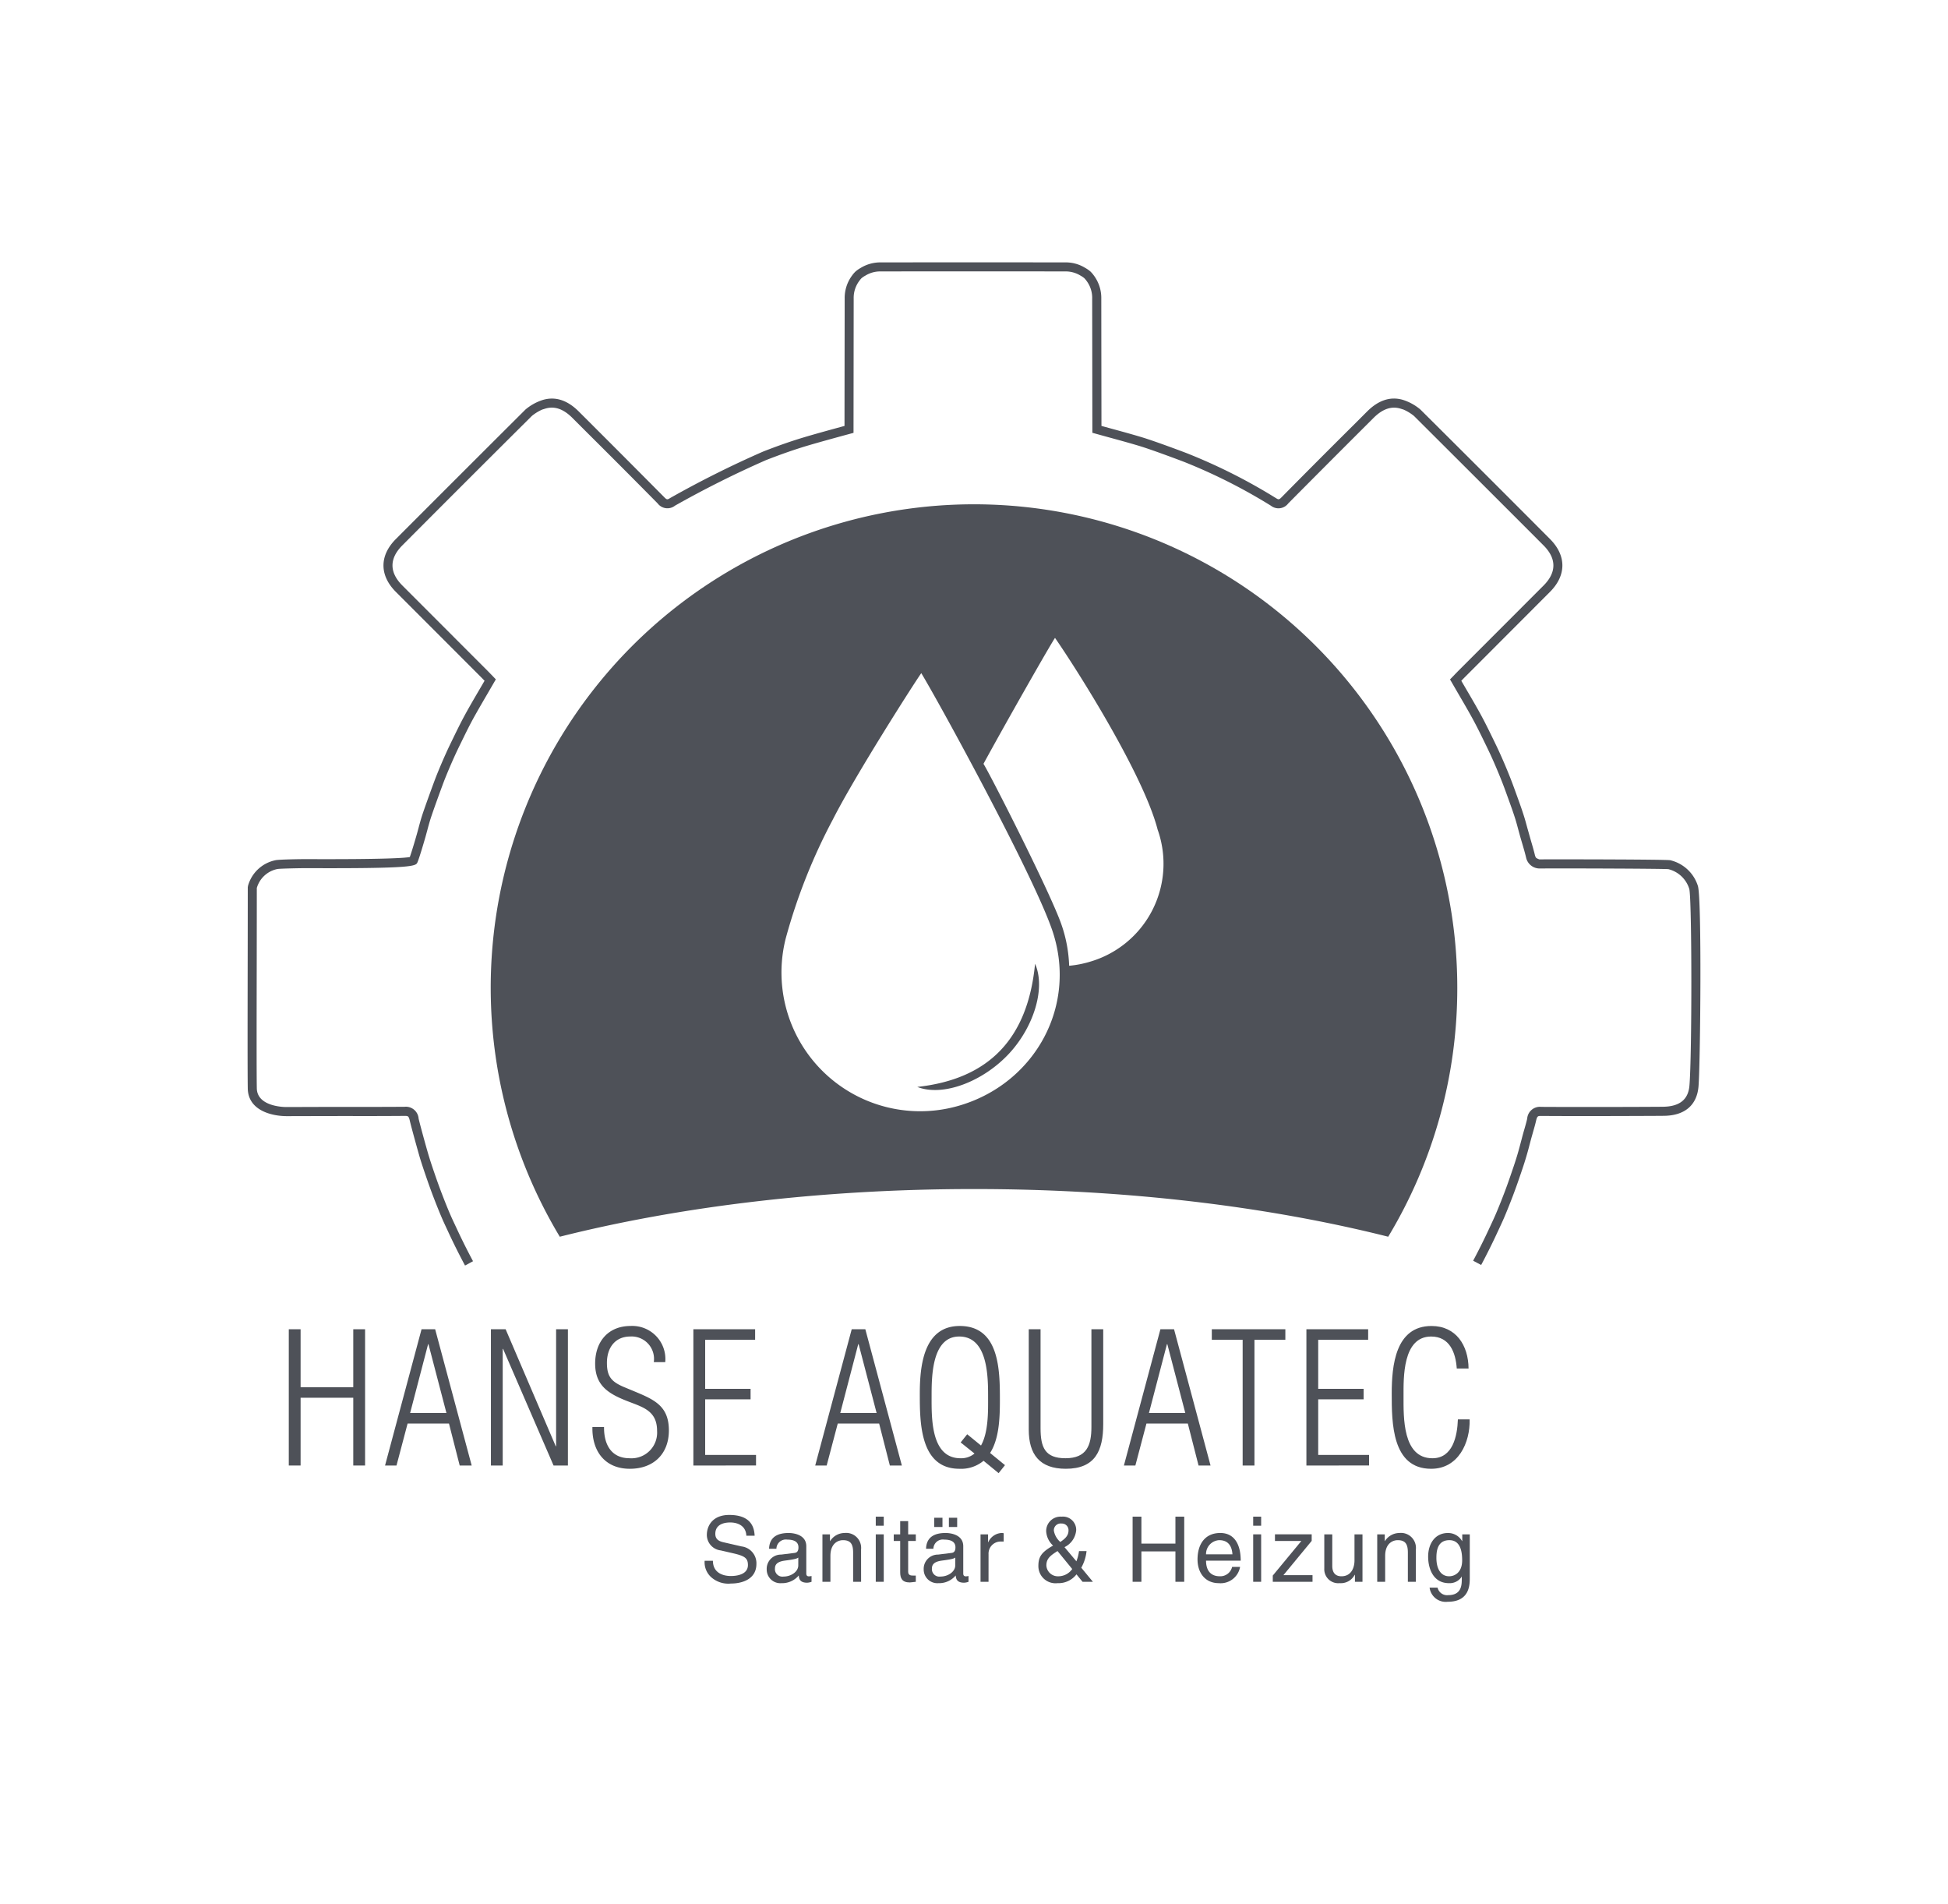 <svg xmlns="http://www.w3.org/2000/svg" width="306" height="299" viewBox="0 0 306 299">
  <g id="Group_56" data-name="Group 56" transform="translate(-122)">
    <g id="Group_1" data-name="Group 1">
      <rect id="Rectangle_1" data-name="Rectangle 1" width="306" height="299" transform="translate(122)" fill="#fff"/>
    </g>
    <g id="Group_36" data-name="Group 36" transform="translate(-289.524 7.184)">
      <g id="Group_36-2" data-name="Group 36" transform="translate(456.888 201.062)">
        <path id="Path_11" data-name="Path 11" d="M453.479,134.719v-21.4h1.855v9.1h8.274v-9.1h1.855v21.4h-1.855V124.076h-8.274v10.643Z" transform="translate(-453.479 -112.806)" fill="#4e5158"/>
        <path id="Path_12" data-name="Path 12" d="M468.508,113.319l5.737,21.4h-1.883l-1.684-6.592h-6.5l-1.743,6.592h-1.8l5.734-21.4Zm1.771,13.153-2.825-10.814H467.4l-2.825,10.814Z" transform="translate(-445.515 -112.806)" fill="#4e5158"/>
        <path id="Path_13" data-name="Path 13" d="M478.69,131.693h.057V113.319H480.6v21.4h-2.254L470.416,116.4h-.057v18.319h-1.853v-21.4h2.312Z" transform="translate(-436.755 -112.806)" fill="#4e5158"/>
        <path id="Path_14" data-name="Path 14" d="M482.586,123.319c3.14,1.312,5.479,2.282,5.479,6.161,0,3.681-2.4,6.022-6.134,6.022-3.911,0-5.963-2.768-5.878-6.563h1.826c-.03,2.681,1.086,4.908,4.023,4.908a4.03,4.03,0,0,0,4.308-4.308c0-3.226-2.339-3.738-4.792-4.71-2.882-1.141-4.936-2.424-4.936-5.849,0-3.48,2.081-5.906,5.563-5.906a5.2,5.2,0,0,1,5.449,5.677h-1.8a3.518,3.518,0,0,0-3.681-4.023c-2.424,0-3.681,1.8-3.681,4.137,0,2.111.685,2.939,2.6,3.767Z" transform="translate(-428.358 -113.076)" fill="#4e5158"/>
        <path id="Path_15" data-name="Path 15" d="M483.558,134.719v-21.4h9.7v1.654h-7.847v7.7h7.133v1.654h-7.133v8.731H493.4v1.657Z" transform="translate(-420.004 -112.806)" fill="#4e5158"/>
        <path id="Path_16" data-name="Path 16" d="M500.49,113.319l5.737,21.4h-1.885l-1.684-6.592h-6.5l-1.741,6.592h-1.8l5.734-21.4Zm1.771,13.153-2.825-10.814h-.059l-2.825,10.814Z" transform="translate(-409.924 -112.806)" fill="#4e5158"/>
        <path id="Path_17" data-name="Path 17" d="M513.773,134.932l-1,1.255-2.367-1.94a5.514,5.514,0,0,1-3.795,1.255c-6.193,0-6.22-7.247-6.22-11.784,0-4.395.6-10.643,6.275-10.643,6.277,0,6.307,7.017,6.307,11.67,0,2.768-.114,6.049-1.54,8.274Zm-6.962-3.567,1.027-1.285,2.168,1.769c1.2-2.138,1.113-5.563,1.113-7.533,0-3.138.027-9.586-4.536-9.586-4.308,0-4.338,6.3-4.338,9.388,0,3.279-.171,9.73,4.539,9.73a3.249,3.249,0,0,0,2.2-.742Z" transform="translate(-401.269 -113.076)" fill="#4e5158"/>
        <path id="Path_18" data-name="Path 18" d="M508.491,113.319h1.855V128.84c0,3.024.685,4.737,3.911,4.737,3.338,0,4.078-2.026,4.078-4.908v-15.35h1.855v14.894c0,4.165-1.253,7.019-5.878,7.019-4.107,0-5.821-2.254-5.821-6.163Z" transform="translate(-392.255 -112.806)" fill="#4e5158"/>
        <path id="Path_19" data-name="Path 19" d="M523.442,113.319l5.734,21.4h-1.885l-1.684-6.592h-6.5l-1.741,6.592h-1.8l5.734-21.4Zm1.768,13.153-2.825-10.814h-.057L519.5,126.472Z" transform="translate(-384.382 -112.806)" fill="#4e5158"/>
        <path id="Path_20" data-name="Path 20" d="M522.1,114.973v-1.654h11.553v1.654H528.8v19.745h-1.855V114.973Z" transform="translate(-377.108 -112.806)" fill="#4e5158"/>
        <path id="Path_21" data-name="Path 21" d="M529.133,134.719v-21.4h9.7v1.654h-7.847v7.7h7.133v1.654h-7.133v8.731h7.989v1.657Z" transform="translate(-369.282 -112.806)" fill="#4e5158"/>
        <path id="Path_22" data-name="Path 22" d="M547.717,127.742c.087,3.651-1.766,7.761-6.047,7.761-6.193,0-6.193-7.277-6.193-11.813,0-4.395.573-10.613,6.25-10.613,3.852,0,5.794,3.051,5.819,6.677h-1.853c-.171-2.54-1.141-5.022-4.023-5.022-4.509,0-4.338,6.506-4.338,9.388,0,3.279-.171,9.73,4.539,9.73,3.195,0,3.907-3.482,4-6.106Z" transform="translate(-362.222 -113.076)" fill="#4e5158"/>
      </g>
      <g id="Group_37" data-name="Group 37" transform="translate(522.209 230.736)">
        <path id="Path_23" data-name="Path 23" d="M490.948,130.382c-.07-1.583-1.382-2.079-2.536-2.079-.868,0-2.339.241-2.339,1.794,0,.87.613,1.156,1.213,1.3l2.92.67a2.658,2.658,0,0,1,2.324,2.736c0,2.421-2.25,3.091-4,3.091a4.051,4.051,0,0,1-3.091-.983,3.146,3.146,0,0,1-1.042-2.593h1.3c0,1.851,1.511,2.394,2.821,2.394,1,0,2.679-.258,2.679-1.724,0-1.069-.5-1.411-2.18-1.811l-2.094-.484a2.462,2.462,0,0,1-2.181-2.409c0-1.6,1.04-3.163,3.52-3.163,3.575,0,3.932,2.136,3.989,3.262Z" transform="translate(-484.394 -127.12)" fill="#4e5158"/>
        <path id="Path_24" data-name="Path 24" d="M489.38,130.94c.059-1.781,1.24-2.478,3.081-2.478.6,0,2.764.171,2.764,2.081v4.287c0,.315.156.442.412.442a2.487,2.487,0,0,0,.414-.055v.911a2.313,2.313,0,0,1-.685.144c-1.111,0-1.283-.57-1.323-1.141a3.391,3.391,0,0,1-2.7,1.211,2.146,2.146,0,0,1-2.335-2.151,2.237,2.237,0,0,1,2.265-2.337l2.064-.256c.3-.03.657-.144.657-.885,0-.782-.571-1.211-1.754-1.211a1.484,1.484,0,0,0-1.709,1.439Zm4.589,1.382c-.2.158-.513.27-2.064.471-.613.087-1.6.27-1.6,1.211a1.177,1.177,0,0,0,1.354,1.3c1.166,0,2.307-.754,2.307-1.752Z" transform="translate(-479.255 -125.626)" fill="#4e5158"/>
        <path id="Path_25" data-name="Path 25" d="M499.225,136.128h-1.253v-4.589c0-1.3-.37-1.95-1.6-1.95-.714,0-1.967.454-1.967,2.478v4.061h-1.255v-7.452h1.183v1.054h.027a2.7,2.7,0,0,1,2.252-1.268,2.354,2.354,0,0,1,2.607,2.593Z" transform="translate(-474.644 -125.626)" fill="#4e5158"/>
        <path id="Path_26" data-name="Path 26" d="M497.118,128.672v-1.424h1.253v1.424Zm1.253,8.807h-1.253v-7.452h1.253Z" transform="translate(-470.233 -126.978)" fill="#4e5158"/>
        <path id="Path_27" data-name="Path 27" d="M500.719,130.7v4.847c0,.583.5.583.757.583h.442v.983c-.456.042-.813.1-.942.1-1.24,0-1.509-.7-1.509-1.6V130.7h-1.012v-1.04h1.012v-2.081h1.253v2.081h1.2v1.04Z" transform="translate(-468.746 -126.61)" fill="#4e5158"/>
        <path id="Path_28" data-name="Path 28" d="M501.05,132.2c.059-1.781,1.24-2.478,3.078-2.478.6,0,2.766.171,2.766,2.081v4.287c0,.315.156.442.412.442a2.487,2.487,0,0,0,.414-.055v.911a2.314,2.314,0,0,1-.685.144c-1.111,0-1.283-.57-1.325-1.141a3.382,3.382,0,0,1-2.694,1.211,2.146,2.146,0,0,1-2.335-2.151,2.237,2.237,0,0,1,2.265-2.337l2.064-.256c.3-.03.657-.144.657-.885,0-.782-.57-1.211-1.754-1.211a1.484,1.484,0,0,0-1.709,1.439Zm4.589,1.382c-.2.158-.513.27-2.064.471-.613.087-1.6.27-1.6,1.211a1.176,1.176,0,0,0,1.352,1.3c1.168,0,2.309-.754,2.309-1.752Zm-2.009-4.8h-1.3v-1.454h1.3Zm2.309,0h-1.3v-1.454h1.3Z" transform="translate(-466.267 -126.887)" fill="#4e5158"/>
        <path id="Path_29" data-name="Path 29" d="M506.162,136.128h-1.255v-7.452h1.183v1.24h.027a2.421,2.421,0,0,1,2.1-1.454,1.044,1.044,0,0,1,.328.042v1.3h-.471a1.894,1.894,0,0,0-1.908,1.995Z" transform="translate(-461.565 -125.626)" fill="#4e5158"/>
        <path id="Path_30" data-name="Path 30" d="M517.773,137.479h-1.627l-.955-1.168a3.56,3.56,0,0,1-2.977,1.382,2.69,2.69,0,0,1-3.007-2.679c0-1.395.412-2.151,2.309-3.22a3.29,3.29,0,0,1-1.084-2.265,2.261,2.261,0,0,1,2.424-2.28,2.083,2.083,0,0,1,2.292,2.109,3.266,3.266,0,0,1-1.838,2.679l1.868,2.223a6.969,6.969,0,0,0,.412-1.6h1.183a6.821,6.821,0,0,1-.826,2.609Zm-5.559-4.83c-1.1.7-1.752,1.168-1.752,2.265a1.8,1.8,0,0,0,1.838,1.7,2.669,2.669,0,0,0,2.223-1.141Zm1.724-3.193a1.042,1.042,0,0,0-1.1-1.126,1.065,1.065,0,0,0-1.2,1.113,3.033,3.033,0,0,0,1.012,1.779C513.2,130.853,513.938,130.327,513.938,129.456Z" transform="translate(-456.779 -126.978)" fill="#4e5158"/>
        <path id="Path_31" data-name="Path 31" d="M522.938,127.248h1.382v10.231h-1.382v-4.773h-5.344v4.773h-1.382V127.248h1.382v4.232h5.344Z" transform="translate(-448.982 -126.978)" fill="#4e5158"/>
        <path id="Path_32" data-name="Path 32" d="M527.722,133.791a3.1,3.1,0,0,1-3.349,2.55c-2.094,0-3.334-1.58-3.334-3.734,0-2.307,1.111-4.146,3.577-4.146,2.153,0,3.207,1.709,3.207,4.346h-5.445c0,1.553.729,2.451,2.166,2.451a1.894,1.894,0,0,0,1.925-1.469Zm-1.2-1.98c-.072-1.156-.556-2.223-2.081-2.223a2.186,2.186,0,0,0-2.066,2.223Z" transform="translate(-443.611 -125.626)" fill="#4e5158"/>
        <path id="Path_33" data-name="Path 33" d="M525.177,128.672v-1.424h1.251v1.424Zm1.251,8.807h-1.251v-7.452h1.251Z" transform="translate(-439.006 -126.978)" fill="#4e5158"/>
        <path id="Path_34" data-name="Path 34" d="M528.3,134.976h4.574v1.04h-6.242v-.983l4.49-5.43h-4.148v-1.04h5.77v1.027Z" transform="translate(-437.383 -125.514)" fill="#4e5158"/>
        <path id="Path_35" data-name="Path 35" d="M535.278,136.015v-1.082l-.03-.03a2.454,2.454,0,0,1-2.364,1.325,2.195,2.195,0,0,1-2.421-2.307v-5.358h1.253v4.944c0,1.225.625,1.64,1.439,1.64,1.583,0,2.052-1.4,2.052-2.481v-4.1h1.255v7.452Z" transform="translate(-433.123 -125.514)" fill="#4e5158"/>
        <path id="Path_36" data-name="Path 36" d="M540.467,136.128h-1.253v-4.589c0-1.3-.37-1.95-1.6-1.95-.714,0-1.967.454-1.967,2.478v4.061H534.4v-7.452h1.183v1.054h.03a2.7,2.7,0,0,1,2.25-1.268,2.354,2.354,0,0,1,2.607,2.593Z" transform="translate(-428.745 -125.626)" fill="#4e5158"/>
        <path id="Path_37" data-name="Path 37" d="M544.723,135.515c0,1.069-.015,3.748-3.461,3.748a2.559,2.559,0,0,1-2.85-2.223h1.253a1.532,1.532,0,0,0,1.682,1.181c2.166,0,2.121-1.737,2.121-2.62v-.315h-.025v.057a2.24,2.24,0,0,1-1.982,1c-2.537,0-3.277-2.379-3.277-4.16,0-2.094,1.126-3.719,3.106-3.719a2.521,2.521,0,0,1,2.223,1.268h.03v-1.054h1.181Zm-3.235-.256c.8,0,2.039-.528,2.039-2.508,0-1.213-.2-3.163-2.009-3.163-1.938,0-2.037,1.838-2.037,2.791C539.481,134.019,540.124,135.259,541.489,135.259Z" transform="translate(-424.53 -125.626)" fill="#4e5158"/>
      </g>
      <g id="Group_40" data-name="Group 40" transform="translate(450.416 34.017)">
        <g id="Group_38" data-name="Group 38">
          <path id="Path_38" data-name="Path 38" d="M484.573,191.569c-1-1.874-1.878-3.636-2.685-5.388l-.239-.513c-.243-.52-.486-1.042-.714-1.572-.465-1.084-.9-2.185-1.329-3.3-.357-.928-.693-1.868-1.021-2.812-.389-1.126-.75-2.185-1.078-3.258-.3-1.01-1.39-4.944-1.61-5.91-.173-.748-.3-.748-.813-.748q-4.393.032-8.794.019c-2.952,0-8.737.017-9.614.019-2.421.021-6.17-.864-6.231-4.346-.044-2.462-.03-11.186-.015-19.623.008-4.26.015-8.509.015-11.978l.042-.243a5.646,5.646,0,0,1,4.336-4.008c.585-.12,4.069-.171,4.8-.167,12.327.051,15.488-.182,16.278-.325.273-.767.83-2.616,1.133-3.7l.216-.794c.171-.642.344-1.283.541-1.912.387-1.225,1.923-5.445,2.28-6.341.461-1.149.94-2.284,1.447-3.408.372-.835.771-1.654,1.168-2.474.6-1.232,1.2-2.464,1.855-3.666.765-1.4,1.519-2.686,2.282-3.991l.818-1.4c-.2-.209-.4-.414-.6-.615L473.707,85.773c-2.593-2.6-2.593-5.7,0-8.3q10.171-10.186,20.36-20.341a7.928,7.928,0,0,1,2.707-1.5c1.963-.592,3.867.015,5.656,1.8l2.379,2.375q5.527,5.518,11.034,11.072c.437.446.513.429.959.148a160.872,160.872,0,0,1,14.6-7.294c2.36-.923,4.49-1.665,6.468-2.254,1.783-.535,5.041-1.426,6.313-1.771,0-3.241.026-19.838.026-19.986a5.91,5.91,0,0,1,1.185-3.666,4.613,4.613,0,0,1,.484-.566,4.533,4.533,0,0,1,.828-.587,5.908,5.908,0,0,1,3.131-.879c2.464-.006,26.589-.006,29.053,0a5.8,5.8,0,0,1,3.114.871,4.536,4.536,0,0,1,.828.579,4.706,4.706,0,0,1,.513.6,5.908,5.908,0,0,1,1.175,3.645l.006,6.1c.008,5.128.017,11.923.019,13.888l1.574.431c1.6.437,3.172.866,4.737,1.337,2.157.644,7.262,2.565,7.463,2.664a87.872,87.872,0,0,1,13.6,6.884c.446.281.52.3.959-.15q5.559-5.635,11.173-11.209l2.237-2.235c1.794-1.79,3.7-2.392,5.654-1.8a7.932,7.932,0,0,1,2.7,1.5q10.205,10.142,20.362,20.341c2.593,2.6,2.593,5.7,0,8.3L641.671,99.121q-.3.3-.6.615l.775,1.325c.78,1.331,1.549,2.643,2.282,3.985.7,1.283,1.3,2.514,1.9,3.748.4.82.8,1.642,1.173,2.478q.757,1.68,1.443,3.4c.376.938.725,1.891,1.067,2.848l.125.342c.378,1.044.754,2.09,1.09,3.159.188.6.355,1.219.522,1.836l.57,2.016c.226.769.454,1.54.64,2.333a1.129,1.129,0,0,0,.188.355,2.769,2.769,0,0,0,.48.22c3.791-.019,19.95.006,20.567.133a6,6,0,0,1,4.325,3.985c.659,1.637.406,28.146.114,31.55-.253,2.971-2.21,4.6-5.506,4.606h-.006c-.328.013-7.974.036-10.391.038q-4.4.01-8.8-.019c-.513,0-.638,0-.809.748-.137.6-.309,1.187-.476,1.771-.1.355-.2.708-.3,1.065l-.142.535c-.22.849-.444,1.7-.7,2.535-.323,1.078-.691,2.138-1.056,3.2-.345,1.008-.685,1.948-1.04,2.876-.427,1.111-.864,2.212-1.329,3.3-.255.587-.524,1.162-.792,1.737l-.165.353c-.794,1.726-1.654,3.459-2.628,5.289l-1.259-.668c.959-1.809,1.809-3.516,2.595-5.221l.167-.357c.262-.564.526-1.126.773-1.7.459-1.065.887-2.147,1.306-3.239.351-.913.682-1.838,1-2.768.38-1.105.742-2.149,1.061-3.21.249-.822.465-1.652.685-2.485l.14-.537c.1-.37.2-.731.306-1.094.163-.56.323-1.122.456-1.7a2,2,0,0,1,2.2-1.853c2.933.017,5.859.017,8.8.017,3.36,0,9.926-.025,10.218-.036,2.7,0,4.078-1.113,4.266-3.3.416-4.872.395-29.437-.026-30.92a4.577,4.577,0,0,0-3.279-3.093c-.735-.08-14.653-.137-20.3-.108a2.17,2.17,0,0,1-2.035-1.644c-.186-.794-.408-1.54-.626-2.284-.116-.391-.232-.78-.342-1.171l-.239-.877c-.161-.6-.321-1.2-.5-1.783-.328-1.048-.7-2.073-1.071-3.1l-.125-.344c-.338-.942-.678-1.878-1.05-2.8q-.675-1.692-1.418-3.347c-.37-.82-.761-1.629-1.156-2.438-.592-1.215-1.181-2.426-1.826-3.609-.765-1.405-1.528-2.707-2.3-4.027L639.3,99.52l.682-.706c.228-.239.452-.473.682-.7L654,84.767c2.049-2.058,2.049-4.23,0-6.286Q643.834,68.3,633.642,58.145a7.147,7.147,0,0,0-1.635-1L631.548,57c-1.439-.444-2.833.027-4.253,1.441l-2.24,2.235q-5.594,5.584-11.165,11.2a1.924,1.924,0,0,1-2.73.359,87.034,87.034,0,0,0-13.432-6.8c-.287-.12-5.187-1.971-7.287-2.6-1.555-.465-3.119-.894-4.7-1.325l-2.624-.725v-.541c0-.319-.011-8.494-.019-14.429l-.009-6.1a4.436,4.436,0,0,0-.887-2.791,3.246,3.246,0,0,0-.359-.427,3.463,3.463,0,0,0-.564-.382,4.465,4.465,0,0,0-2.4-.672c-2.464-.006-26.576-.006-29.044,0a4.428,4.428,0,0,0-2.379.663,3.49,3.49,0,0,0-.6.4,3.447,3.447,0,0,0-.332.4,4.445,4.445,0,0,0-.9,2.81c0,.165-.025,20.533-.025,20.533l0,.545-.526.142s-4.566,1.232-6.8,1.9c-1.94.581-4.031,1.31-6.4,2.233a159.231,159.231,0,0,0-14.317,7.161,1.924,1.924,0,0,1-2.73-.359q-5.489-5.559-11.025-11.061l-2.377-2.375c-1.42-1.416-2.814-1.883-4.26-1.441l-.456.142a7.107,7.107,0,0,0-1.633,1q-10.2,10.139-20.356,20.337c-2.054,2.056-2.052,4.228,0,6.286l13.33,13.343c.232.23.454.465.685.7l.678.706-1.359,2.337c-.756,1.3-1.5,2.571-2.219,3.873-.685,1.264-1.276,2.474-1.866,3.689-.4.805-.784,1.612-1.154,2.432q-.745,1.661-1.422,3.353c-.342.86-1.876,5.069-2.242,6.239-.192.611-.359,1.232-.526,1.855l-.22.807c-.26.928-1.025,3.516-1.3,4.141-.258.6-.423,1-17.5.923-1.135.006-4.122.066-4.5.139a4.221,4.221,0,0,0-3.239,2.979c0,3.448-.006,7.645-.013,11.853-.017,8.431-.032,17.148.013,19.6.053,2.967,4.5,2.956,4.682,2.948,1,0,6.789-.027,9.736-.021s5.859,0,8.79-.017a2.006,2.006,0,0,1,2.208,1.853c.216.947,1.282,4.82,1.587,5.815.319,1.059.676,2.1,1.033,3.136.346,1,.678,1.923,1.031,2.84.418,1.092.847,2.174,1.306,3.241.224.518.461,1.027.7,1.534l.243.518c.8,1.728,1.661,3.467,2.648,5.316Z" transform="translate(-450.416 -34.017)" fill="#4e5158"/>
        </g>
        <g id="Group_39" data-name="Group 39" transform="translate(38.191 37.995)">
          <path id="Path_39" data-name="Path 39" d="M550.018,138.16c3.753-4.105,5.688-10.138,3.983-14-1.126,11.687-7.165,18.1-18.5,19.344,4.084,1.6,10.451-.892,14.518-5.344m12.515-14.29a16.685,16.685,0,0,1-3.18.606,21.789,21.789,0,0,0-1.242-6.563c-1.792-5.088-11.167-23.5-12.215-25.152,3.592-6.588,10.664-19,11.239-19.777,3.736,5.4,13.914,21.575,16.115,30.1a16.025,16.025,0,0,1-10.717,20.783m-5.92-5.208c4.217,11.959-2.569,24.153-14.288,27.711a21.786,21.786,0,0,1-27.491-26.194,90.09,90.09,0,0,1,7.4-18.67c3.6-7.089,13.121-21.953,13.893-22.984,2.945,4.87,17.313,31.144,20.485,40.137m63.711,9.252a75.916,75.916,0,1,0-140.982,39.119c18.835-4.737,41.136-7.488,65.067-7.488s46.233,2.751,65.065,7.488a75.552,75.552,0,0,0,10.85-39.119" transform="translate(-468.491 -51.999)" fill="#4e5158"/>
        </g>
      </g>
    </g>
  </g>
</svg>
